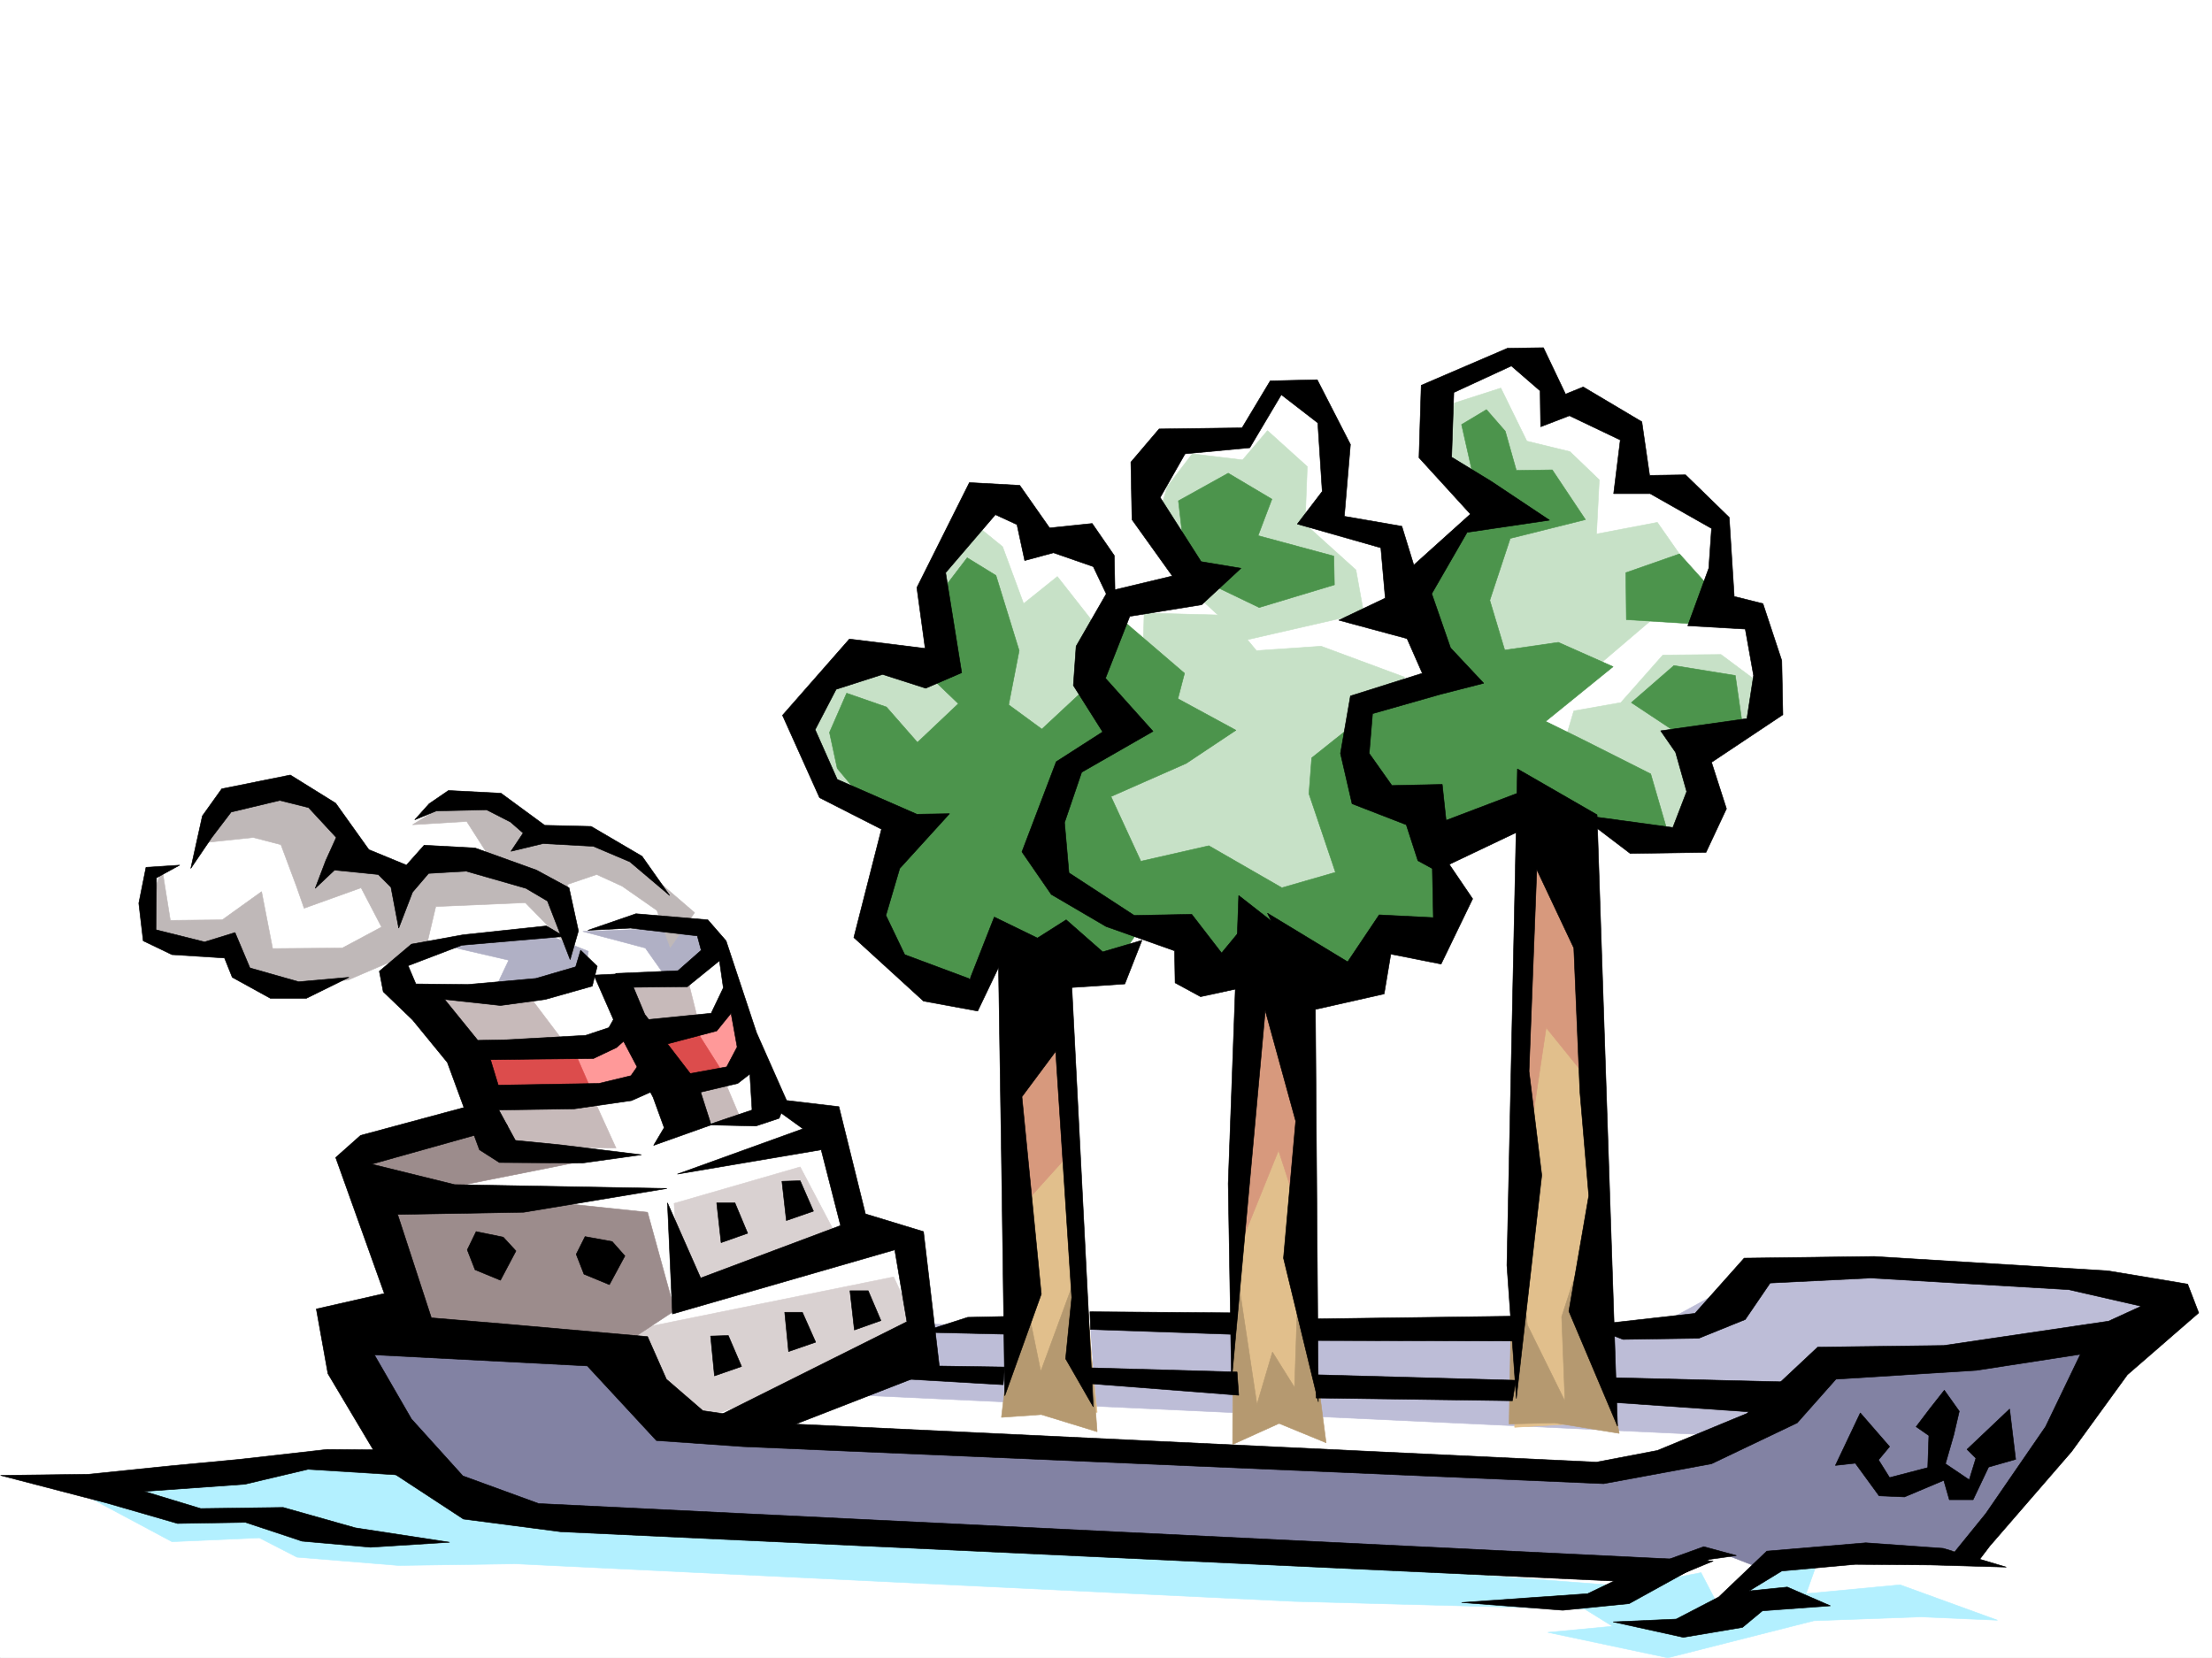 <svg xmlns="http://www.w3.org/2000/svg" width="2997.016" height="2246.66"><rect width="100%" height="100%" fill="#333333" stroke="none"/><defs><clipPath id="a"><path d="M0 0h2997v2244.137H0Zm0 0"/></clipPath></defs><path fill="#fff" d="M0 2246.297h2997.016V0H0Zm0 0"/><g clip-path="url(#a)" transform="translate(0 2.16)"><path fill="#fff" fill-rule="evenodd" stroke="#fff" stroke-linecap="square" stroke-linejoin="bevel" stroke-miterlimit="10" stroke-width=".743" d="M.742 2244.137h2995.531V-2.16H.743Zm0 0"/></g><path fill="#fff" fill-rule="evenodd" stroke="#fff" stroke-linecap="square" stroke-linejoin="bevel" stroke-miterlimit="10" stroke-width=".743" d="m215.793 1187.195 47.195-11.261 29.207-77.887 107.172-28.465 82.383 99.625h30.734l22.48-27.723 43.442-47.933 104.906 15.754 84.692 28.425 80.894 35.973 95.915 82.383 26.98 29.953 80.894 207.504 53.961 20.215 66.665 153.543 47.234 5.984 35.973 134.074 1655.843-5.238-244.258 303.336 54.704 25.492 37.457 67.41-202.305-30.734-274.988 54.703-81.684-59.2-1664.836-85.355-250.242-74.171 275.734-23.97-53.215-171.53 36.715-3.715-40.43-238.196 140.094-59.941-96.652-179.742-10.48-29.953-137.868 48.68-77.183-21.739-7.508-40.43-67.406 4.497-47.196-23.227zm0 0"/><path fill="#b3f0ff" fill-rule="evenodd" stroke="#b3f0ff" stroke-linecap="square" stroke-linejoin="bevel" stroke-miterlimit="10" stroke-width=".743" d="m2706.305 2195.348-131.883-47.938-127.348 12.004 15.719-44.223-63.695 7.508-66.664 61.426-27.723-53.176-97.398 18.73-559.715-42.698-960.532-52.434-139.355-85.39-443.547 50.945 128.871 68.894 118.356-5.238 50.949 26.195 137.867 11.262 158.078-2.27 1054.957 50.95 394.13 10.476 37.456 23.227-87.66 8.25 162.578 34.449 197.805-50.207 144.594-5.238zm0 0"/><path fill="#d9d1d1" fill-rule="evenodd" stroke="#d9d1d1" stroke-linecap="square" stroke-linejoin="bevel" stroke-miterlimit="10" stroke-width=".743" d="m1210.809 1730.215-361.91 73.39 82.425 126.606 318.43-116.09zm-126.645-149.051 52.473 99.629-214.309 84.61-8.992-134.817zm0 0"/><path fill="#b0b0c5" fill-rule="evenodd" stroke="#b0b0c5" stroke-linecap="square" stroke-linejoin="bevel" stroke-miterlimit="10" stroke-width=".743" d="m905.086 1327.992-30.691-43.441-84.692-22.48 141.621-5.239 44.223 19.469zm-238.234 20.215 22.441-47.156-80.898-18.727 59.94-11.261 80.9-1.485 47.976 19.473-6.766 36.715zm0 0"/><path fill="#bfb8b8" fill-rule="evenodd" stroke="#bfb8b8" stroke-linecap="square" stroke-linejoin="bevel" stroke-miterlimit="10" stroke-width=".743" d="M941.059 1236.617 828.684 1140l-71.2-15.719-37.457 7.469-40.468-39.688-37.457-9.734-26.98.742-56.188 34.446 73.43-4.497 44.964 70.422-74.172-32.96-60.683 38.199-71.2-26.2-30.695-59.937-53.957-22.484-71.203 4.496-42.695 57.672 70.418-7.465 37.496 9.734 20.96 56.188 10.477 29.949 77.184-27.723 27.722 53.176-53.175 28.465-94.426.746-14.977-77.145-53.215 38.2-70.417.742-11.223-70.38-13.488 40.43 1.484 50.946 23.969 19.473 80.195-1.524 14.23 23.969 67.41 22.48 77.926-4.496 106.391-45.668 12.746-53.957 121.367-5.242 65.22 66.668-8.25-91.379 39.683-13.488 34.488 15.758 47.195 32.921 17.985 50.204zm0 0"/><path fill="#bdbdd7" fill-rule="evenodd" stroke="#bdbdd7" stroke-linecap="square" stroke-linejoin="bevel" stroke-miterlimit="10" stroke-width=".743" d="m2922.098 1741.438-528.98-25.458-150.614 82.387-383.613 13.488-606.125-17.988-167.114 92.902 1249.79 58.418 116.87-92.12 359.641-19.473 87.664-17.985zm0 0"/><path fill="#8282a3" fill-rule="evenodd" stroke="#8282a3" stroke-linecap="square" stroke-linejoin="bevel" stroke-miterlimit="10" stroke-width=".743" d="m2882.375 1812.598-409.848 39.726-170.086 116.832-208.285 26.977-1176.324-55.442-98.883-106.355-340.168-18.727 107.133 193.973 134.856 44.965 481.789 19.473 1031.734 65.14 80.152-41.914 74.918 29.207L2523.477 2101l77.183-.781 70.418 1.523zm0 0"/><path fill="#9c8c8c" fill-rule="evenodd" stroke="#9c8c8c" stroke-linecap="square" stroke-linejoin="bevel" stroke-miterlimit="10" stroke-width=".743" d="m832.438 1564.703-240.543 47.938 285.468 29.949 36.715 133.332-68.187 44.926-295.207-32.22-56.93-215.714 162.578-56.148 34.488 45.671zm0 0"/><path fill="#c7baba" fill-rule="evenodd" stroke="#c7baba" stroke-linecap="square" stroke-linejoin="bevel" stroke-miterlimit="10" stroke-width=".743" d="m933.55 1333.977 10.52 41.953 60.684 143.066-92.16 3.754-71.2-187.25zm-214.265 18.726 57.711 76.402 57.672 126.606-153.586-3.012-100.406-205.976zm0 0"/><path fill="#f99" fill-rule="evenodd" stroke="#f99" stroke-linecap="square" stroke-linejoin="bevel" stroke-miterlimit="10" stroke-width=".743" d="m995.016 1367.68-43.477 22.48-72.648 3.754-32.22-16.5-8.991 19.512-46.453 23.187-161.09-2.972 35.187 67.41 197.809-2.27 40.469-25.453 27.722 18.727 70.418-14.973 13.488-32.219zm0 0"/><path fill="#dc4c4c" fill-rule="evenodd" stroke="#dc4c4c" stroke-linecap="square" stroke-linejoin="bevel" stroke-miterlimit="10" stroke-width=".743" d="m947.043 1402.164 39.723 62.914-65.18 5.98-57.711-81.64zm-167.82 24.711 25.496 58.418-127.39 3.754-64.438-76.403zm0 0"/><path fill-rule="evenodd" stroke="#000" stroke-linecap="square" stroke-linejoin="bevel" stroke-miterlimit="10" stroke-width=".743" d="m1311.18 1784.914 68.191-1.523-4.496 24.71-126.61-2.972zm0 0"/><path fill-rule="evenodd" stroke="#000" stroke-linecap="square" stroke-linejoin="bevel" stroke-miterlimit="10" stroke-width=".743" d="m2150.344 1796.137 146.117-16.5 66.703-74.875 176.066-2.27 316.907 19.473 107.918 17.984 14.972 38.945-96.652 83.907-75.66 104.125-110.887 128.05-18.73 24.712-34.485-9.735 47.977-59.156 80.894-117.613 47.196-98.102-140.84 21.738-190.336 11.965-52.434 59.156-116.129 55.446-146.117 26.98-1165.843-50.207-117.614-8.25-93.644-101.113-288.477-14.973 50.203 86.88 69.676 77.144 102.637 37.457 1591.41 77.886-72.649 29.993-1488.77-69.676-131.886-17.207-108.62-71.16-74.954-125.864-15.719-87.62 92.16-20.962-65.922-184.277 33.704-29.95 169.343-45.667 29.95 32.922-184.317 51.687 112.41 27.723 287.7 5.238-194.055 32.219-170.828 2.973 45.707 140.093 98.144 8.211 194.793 17.246 25.496 57.672 49.461 42.696 122.11 17.988 1088.66 51.687 82.422-15.754 121.367-50.168 95.914-89.89 170.828-2.227 223.297-32.96 44.184-20.255-98.141-22.445-268.227-15.758-136.379 6.766-33.703 49.422-62.953 25.453-102.637 1.527zm0 0"/><path fill-rule="evenodd" stroke="#000" stroke-linecap="square" stroke-linejoin="bevel" stroke-miterlimit="10" stroke-width=".743" d="m1272.98 1853.809-21.742-185.02-78.668-23.969-35.933-145.297-107.914-12.746 59.195 42.7-170.086 61.425 194.797-32.96 26.238 102.636L949.31 1731.7l-44.965-101.855 6.765 150.574 301.188-86.918 16.46 97.398-271.198 135.559 68.933 23.227zm0 0"/><path fill-rule="evenodd" stroke="#000" stroke-linecap="square" stroke-linejoin="bevel" stroke-miterlimit="10" stroke-width=".743" d="m861.648 1238.102 97.395 8.25 24.715 28.464 41.21 124.34 40.47 91.375-9.739 24.711-31.476 10.48-65.18-1.488 59.941-20.215-3.011-48.68-16.461 12.708-63.692 15.016-12.746-26.235 61.465-11.223 14.23-26.98-8.25-45.668-19.472 23.969-68.188 17.945-29.25-32.96 89.934-8.954 16.5-34.484-5.281-36.676-43.438 35.187-72.687.743L833.926 1319l84.652-3.715 31.473-27.722-5.238-19.473-90.672-10.516-57.672 3.012zm-121.367 16.5-112.414 11.964-70.418 12.746-43.48 36.715 5.277 27.684 39.688 38.2 47.195 57.671 43.476 118.36 26.98 17.242 112.376.742 80.152-11.223-110.105-13.488-60.723-5.984-22.441-41.212 101.894-1.484 77.926-11.262 26.941-11.964-15.718-38.942-12.004 17.203-43.442 10.477-136.378 2.27-10.481-34.446 58.457-.746 80.895-.781 31.476-14.973 14.235-12.71-14.977-31.474-9.734 17.243-31.477 10.476-107.133 5.985-38.984.742-44.926-55.403 75.656 8.211 60.684-8.21 63.695-17.989 6.727-26.98-22.446-21.7-6.761 22.446-53.961 15.758-92.156 8.21-70.422-.746-10.477-24.71 72.688-27.72 138.609-11.964zm167.074-41.212-37.457-53.175-68.933-40.43-62.953-1.523-59.196-43.442-71.164-3.714-26.234 17.945-19.473 21.742 29.207-12.004 68.192-1.488 32.218 16.46 17.243 15.016-16.5 24.711 43.48-10.476 68.149 3.715 49.464 20.996zm0 0"/><path fill-rule="evenodd" stroke="#000" stroke-linecap="square" stroke-linejoin="bevel" stroke-miterlimit="10" stroke-width=".743" d="m772.5 1300.27 11.219-38.942-12.746-58.418-44.184-23.969-83.164-29.949-68.934-3.754-24.007 26.98-50.946-20.995-44.926-62.914-61.464-38.2-92.903 18.727-26.238 36.715-15.719 71.164 28.465-41.953 26.238-34.45 65.922-15.757 38.985 9.738 37.457 40.469-14.235 31.433-14.23 37.461 26.195-24.715 59.2 5.985 17.242 17.242 10.48 55.406 18.727-48.68 21.742-25.453 50.945-3.011 80.938 23.226 29.207 17.242zm74.172 401.48-17.242-19.473-36.715-6.726-12.004 23.969 10.516 26.94 34.449 14.231zm-147.602-6.727-17.246-18.726-36.715-7.508-12.004 24.711 10.52 26.977 34.445 14.234zm360.383-94.386 24.711-.742 17.988 41.21-36.715 12.708zm-88.406 29.207h24.71l17.247 41.21-35.973 12.708zm-434.594 334.812-92.902-.742-119.137 13.492-95.133 8.992-109.402 11.223-119.137 1.484 143.852 37.457 95.91 27.723 92.16-1.484 76.438 25.453 92.902 8.25 107.137-6.766-127.391-19.472-98.14-27.72-111.63 1.524-76.44-23.226 136.378-9.735 85.434-20.214 155.816 9.734zm2110.657-20.215 7.507-32.214-20.254-28.465-19.472 24.71-18.73 24.712 17.245 12.004-1.527 43.437-51.688 13.492-14.976-23.969 14.976-17.988-39.687-45.668-33.742 71.125 26.976-2.973 32.219 44.184 34.488 1.484 53.176-22.44 7.504 26.194h32.219l20.96-44.183 36.715-10.477-8.21-68.191-57.715 54.7 12.004 11.964-8.993 29.246-32.218-21.738zm71.199 179-85.434-25.453-104.902-7.507-134.114 11.261-65.18 62.168-57.671 29.953-85.434 3.754 95.168 20.957 80.156-13.492 26.977-22.441 92.16-6.766-58.453-25.453-51.691 5.238 44.222-26.976 99.625-8.997 101.895.786zm-365.661-15.714-44.183-12.004-99.668 35.968-57.672 27.723-170.867 11.965 137.125 10.48 89.93-8.953 108.62-59.941zM804.719 1321.266l35.187 80.156 44.965 85.355 14.977 41.211-14.235 23.969 77.93-27.723-17.988-56.187-71.946-93.606L850.387 1319Zm-331.922 2.972-68.192 6.024-65.96-18.73-20.215-47.938-41.211 12.707-65.922-16.461.742-70.418 31.477-17.203-45.707 2.972-9.739 48.68 5.985 50.945 38.98 18.73 71.164 4.497 10.477 26.195 51.691 28.465h48.719zm678.816 424.703h24.711l17.242 40.43-35.972 12.75zm-88.406 29.211h23.969l17.984 40.47-36.715 12.706zm-100.41 32.219 23.969-.746 17.988 41.918-36.715 12.746zm0 0"/><path fill="#fff" fill-rule="evenodd" stroke="#fff" stroke-linecap="square" stroke-linejoin="bevel" stroke-miterlimit="10" stroke-width=".743" d="m1948.82 604.445 1.489-71.16 107.132-48.68 62.207 58.415 68.934 26.98 21.703 44.184 7.508 39.687 89.89 26.977 21.739 41.957 4.496 106.351 41.953 5.98 27.723 113.118-90.633 59.902-17.242 116.125-86.922 2.973-77.926-20.215 56.93 830.64-125.121-33.702 3.754-814.18-135.598 60.683-176.066 191 29.949 559.524-114.64 20.957 20.995-631.426-149.125-28.465-98.144 53.957 39.726 580.48-122.148 4.497 26.238-711.582-103.383 126.605-62.207-191.746-107.133-62.168-10.48-86.883 50.95-74.171 113.113.742-6.723-93.606 64.437-116.867 35.188-5.242 38.242 48.68 87.66 6.023 19.473 80.117 107.875-27.683-53.176-95.875 24.711-80.899 105.648-29.207 48.68-62.168 52.473 24.711 6.726 150.535 73.43 27.723 35.973 81.64 95.168-104.867zm0 0"/><path fill="#c7e1c7" fill-rule="evenodd" stroke="#c7e1c7" stroke-linecap="square" stroke-linejoin="bevel" stroke-miterlimit="10" stroke-width=".743" d="m1134.371 1056.09-35.23-68.149 23.226-53.921 92.156-39.684 24.75 20.957 43.442-20.215-5.984-116.871 37.46-73.39 44.223 35.972 28.465 77.145 45.707-36.715 54.7 69.676 59.94 81.64 2.973-101.894 112.41 3.011 39.688 47.934 87.66-5.98 113.156 41.953-61.465 152.023 26.98 194.754-531.956-50.945zm0 0"/><path fill="#c7e1c7" fill-rule="evenodd" stroke="#c7e1c7" stroke-linecap="square" stroke-linejoin="bevel" stroke-miterlimit="10" stroke-width=".743" d="m1568.184 703.332 13.488-44.184 33.707-44.222 68.187 8.25 33.707-39.688 53.958 48.68-3.012 77.887 68.933 62.172 10.52 58.414-160.352 36.714-83.906-77.144zm388.105-83.91 14.234-73.39 62.95-20.216 35.23 71.907 58.414 14.23 39.727 38.203-3.754 73.39 82.422-15.718 50.207 71.902-57.715 59.903-86.879 74.172-135.637 16.46-32.219-150.535 42.696-93.644zm157.34 406.718 18.73-62.91 63.692-11.222 56.969-64.438 78.668-.742 44.183 32.961.746 63.652-87.664 16.504-2.972 116.086-28.465 24.711zm0 0"/><path fill="#4c944c" fill-rule="evenodd" stroke="#4c944c" stroke-linecap="square" stroke-linejoin="bevel" stroke-miterlimit="10" stroke-width=".743" d="m1547.227 1254.602-33.743 48.68-155.855-6.727-77.145 50.168-94.425-77.145 12.746-151.316-64.434-77.145-10.48-48.68 23.226-53.175 53.918 18.726 41.992 47.938 55.446-52.434-39.727-38.199 17.984-115.348 33.708-44.18 38.98 23.965 31.438 101.856-14.231 73.394 44.965 32.961 76.437-71.164 20.215 62.914-19.469 131.844zm0 0"/><path fill="#4c944c" fill-rule="evenodd" stroke="#4c944c" stroke-linecap="square" stroke-linejoin="bevel" stroke-miterlimit="10" stroke-width=".743" d="m1939.828 1136.246-98.18-76.402-1.484-83.125-62.953 50.164-3.715 48.68 35.934 106.39-72.649 20.957-98.922-56.93-92.156 21-40.469-87.664 101.934-44.925 67.406-44.926-78.668-42.7 8.992-34.484-83.91-71.906-37.457 68.934 25.453 77.886-173.797 143.813 260.72 142.324 44.964 62.91 209.77-13.488 23.226-43.441 63.695-1.485 23.223-59.2zm-343.18-457.625 67.45-37.46 59.195 35.19-18.727 49.422 102.637 27.723.742 38.945-101.894 30.73-98.14-47.19zm0 0"/><path fill="#4c944c" fill-rule="evenodd" stroke="#4c944c" stroke-linecap="square" stroke-linejoin="bevel" stroke-miterlimit="10" stroke-width=".743" d="M1980.258 575.238 2014 555.023l25.457 29.207 15.012 53.18 48.68-.746 44.964 67.41-101.894 25.453-27.719 83.91 20.215 67.407 72.683-10.477 74.176 32.961-91.418 74.133 48.719 23.969 93.645 47.195 25.492 87.621-156.594-36.715-189.559 47.196-94.425-101.114 28.464-88.367 106.391-40.469-31.473-131.062 79.45-104.125zm334.93 219.469-39.684-44.184-72.688 25.457.743 63.653 131.882 8.25zm0 0"/><path fill="#4c944c" fill-rule="evenodd" stroke="#4c944c" stroke-linecap="square" stroke-linejoin="bevel" stroke-miterlimit="10" stroke-width=".743" d="m2362.383 993.18-11.223-77.887-83.164-13.492-57.71 50.207 93.683 62.168zm0 0"/><path fill="#e1bf8c" fill-rule="evenodd" stroke="#e1bf8c" stroke-linecap="square" stroke-linejoin="bevel" stroke-miterlimit="10" stroke-width=".743" d="m2163.832 1405.879 3.012 521.32-114.64 6.766 26.233-707.086zm-407.578 128.094 10.48 380.52-92.16 25.452 4.496-327.304zm-312.449-33.707 42.699 413.445-119.879-13.45-4.5-296.613zm0 0"/><path fill="#d7997d" fill-rule="evenodd" stroke="#d7997d" stroke-linecap="square" stroke-linejoin="bevel" stroke-miterlimit="10" stroke-width=".743" d="m2145.106 1454.598-50.208-62.168-30.691 205.195 2.227-492.074 95.171 149.05zm-396.36-66.664 29.25 311.586-45.71-140.836-51.727 128.09 13.488-351.274zm-299.699 175.246-62.168 68.933-12.004-165.55 46.45-119.84zm0 0"/><path fill-rule="evenodd" stroke="#000" stroke-linecap="square" stroke-linejoin="bevel" stroke-miterlimit="10" stroke-width=".743" d="m2139.863 1104.027 68.934 52.434 102.64-1.484 27.72-59.16-20.216-62.91 96.657-64.438-1.485-73.39-25.496-77.145-38.941-9.739-6.766-107.133-59.195-57.671-48.68.742-10.52-72.649-79.41-47.191-23.968 9.734-29.953-62.91-48.72.742-116.866 50.203-3.012 98.102 69.676 76.402-82.422 74.172-12.746 73.39 29.988 68.153-97.398 30.735-13.489 77.886 15.72 68.149 73.429 28.465 15.758 48.68 24.71 13.491 125.864-59.902-5.985-48.68-106.39 40.43-5.239-48.68-68.19 1.485-30.735-43.438 4.5-53.922 92.156-26.234 58.457-14.976-44.965-47.934-25.457-73.39 47.938-83.13 111.628-16.5-78.667-52.433-53.918-32.961 2.972-87.621 77.926-35.973 38.98 33.742.747 48.68 38.941-14.977 68.934 32.922-8.993 72.688h49.461l83.164 47.156-3.754 53.957-28.464 77.887 77.93 4.496 11.218 62.914-8.992 58.414-116.871 16.5 20.215 29.207 15.015 53.176-18.73 48.68zm0 0"/><path fill-rule="evenodd" stroke="#000" stroke-linecap="square" stroke-linejoin="bevel" stroke-miterlimit="10" stroke-width=".743" d="m1939.828 1136.246 55.445 81.64-42.738 88.407-68.148-13.492-8.996 53.922-92.899 20.957-65.219-130.32 108.657 65.921 42.699-63.656 73.43 3.754zm0 0"/><path fill-rule="evenodd" stroke="#000" stroke-linecap="square" stroke-linejoin="bevel" stroke-miterlimit="10" stroke-width=".743" d="m1920.316 781.219-20.957-68.153-77.925-13.488 8.25-97.36-44.965-87.663-63.692 1.527-38.203 63.652-112.37 1.489-38.243 44.965 1.527 77.886 54.66 76.403-87.664 20.957-42.695 74.171-3.754 53.176 39.727 62.914-62.953 40.426-46.45 122.11 39.727 57.675 74.172 43.438 92.902 32.96.742 43.442 34.485 18.73 72.687-15.718-15.758-77.926-28.464 34.484-40.47-52.433-77.925 1.488-88.402-57.676-5.985-68.148 23.227-68.192 96.656-55.406-64.437-71.902 32.96-83.91 97.399-15.719 53.215-49.422-53.957-8.992-55.446-86.879 33.704-59.2 87.664-8.21 42.734-71.906 49.422 38.203 6.023 92.863-33.742 44.18 113.152 32.218 5.985 68.153-62.953 29.949 122.148 32.961zm0 0"/><path fill-rule="evenodd" stroke="#000" stroke-linecap="square" stroke-linejoin="bevel" stroke-miterlimit="10" stroke-width=".743" d="M1547.227 1274.074 1524 1333.23l-77.926 5.243-88.445-37.422-32.961 68.894-73.43-13.488-94.387-86.137 37.458-146.781-83.907-42.7-50.207-111.628 90.676-103.34 102.637 12.707-11.262-82.383 71.2-142.324 68.19 3.754 40.43 57.672 57.711-5.984 29.953 43.44 1.524 77.888-29.988-62.91L1427.344 749l-38.98 10.52-10.481-48.72-29.246-13.452-67.407 78.632 21.739 135.56-48.719 20.995-58.453-18.73-62.914 20.215-28.465 54.664 29.953 67.406 107.875 47.195 44.223-.742-67.45 74.172-18.726 63.656 25.492 53.176 88.406 32.96 32.961-83.91 58.453 28.466 38.946-24.711 49.46 43.441zm0 0"/><path fill="#b59970" fill-rule="evenodd" stroke="#b59970" stroke-linecap="square" stroke-linejoin="bevel" stroke-miterlimit="10" stroke-width=".743" d="m2151.125 1676.297-35.227 107.836 4.496 114.601-50.949-103.34-19.472-158.042-5.278 292.117 61.465-1.528 87.664 14.235-34.488-187.992zm-390.375 3.753-6.762 199.958-29.953-47.938-20.996 71.16-32.219-214.187-.742 268.148 62.953-28.464 63.692 26.195zm-292.23 19.47-58.418 158.785-29.246-143.067-23.97 205.239 53.958-3.754 75.66 23.222zm0 0"/><path fill-rule="evenodd" stroke="#000" stroke-linecap="square" stroke-linejoin="bevel" stroke-miterlimit="10" stroke-width=".743" d="m2191.555 1932.441-27.723-828.414-107.875-62.168-14.234 672.637 12.746 180.523 34.449-302.632-17.242-140.801 10.515-273.387 50.168 106.352 8.25 194.758 12.004 140.8-26.98 156.555zm-405.348-32.964-4.5-605.188-103.379-80.898-14.23 390.257 4.496 268.149 45.707-502.594 41.21 149.793-16.5 185.766zm-304.941 6.765-30.696-601.476-98.18-27.68 4.497 292.113 4.496 322.067 49.46-137.825-26.234-267.406 45.707-61.426 21.743 333.329-8.254 83.124zm0 0"/><path fill-rule="evenodd" stroke="#000" stroke-linecap="square" stroke-linejoin="bevel" stroke-miterlimit="10" stroke-width=".743" d="m2052.203 1783.39-277.96 3.754.741 29.208 283.2.742zm-375.359-4.495-200.075-1.489.743 23.969 194.836 6.727zm744.738 93.645-243.516-5.985 8.25 33.707 204.57 14.23zm-367.894-2.27-270.454-7.47v31.438l265.957 3.754zm-588.141-17.204 210.555 5.98 2.226 31.477-202.305-15.757zm-104.164-.742-100.406-1.527-68.153 15.758 166.332 9.738zm0 0"/></svg>
